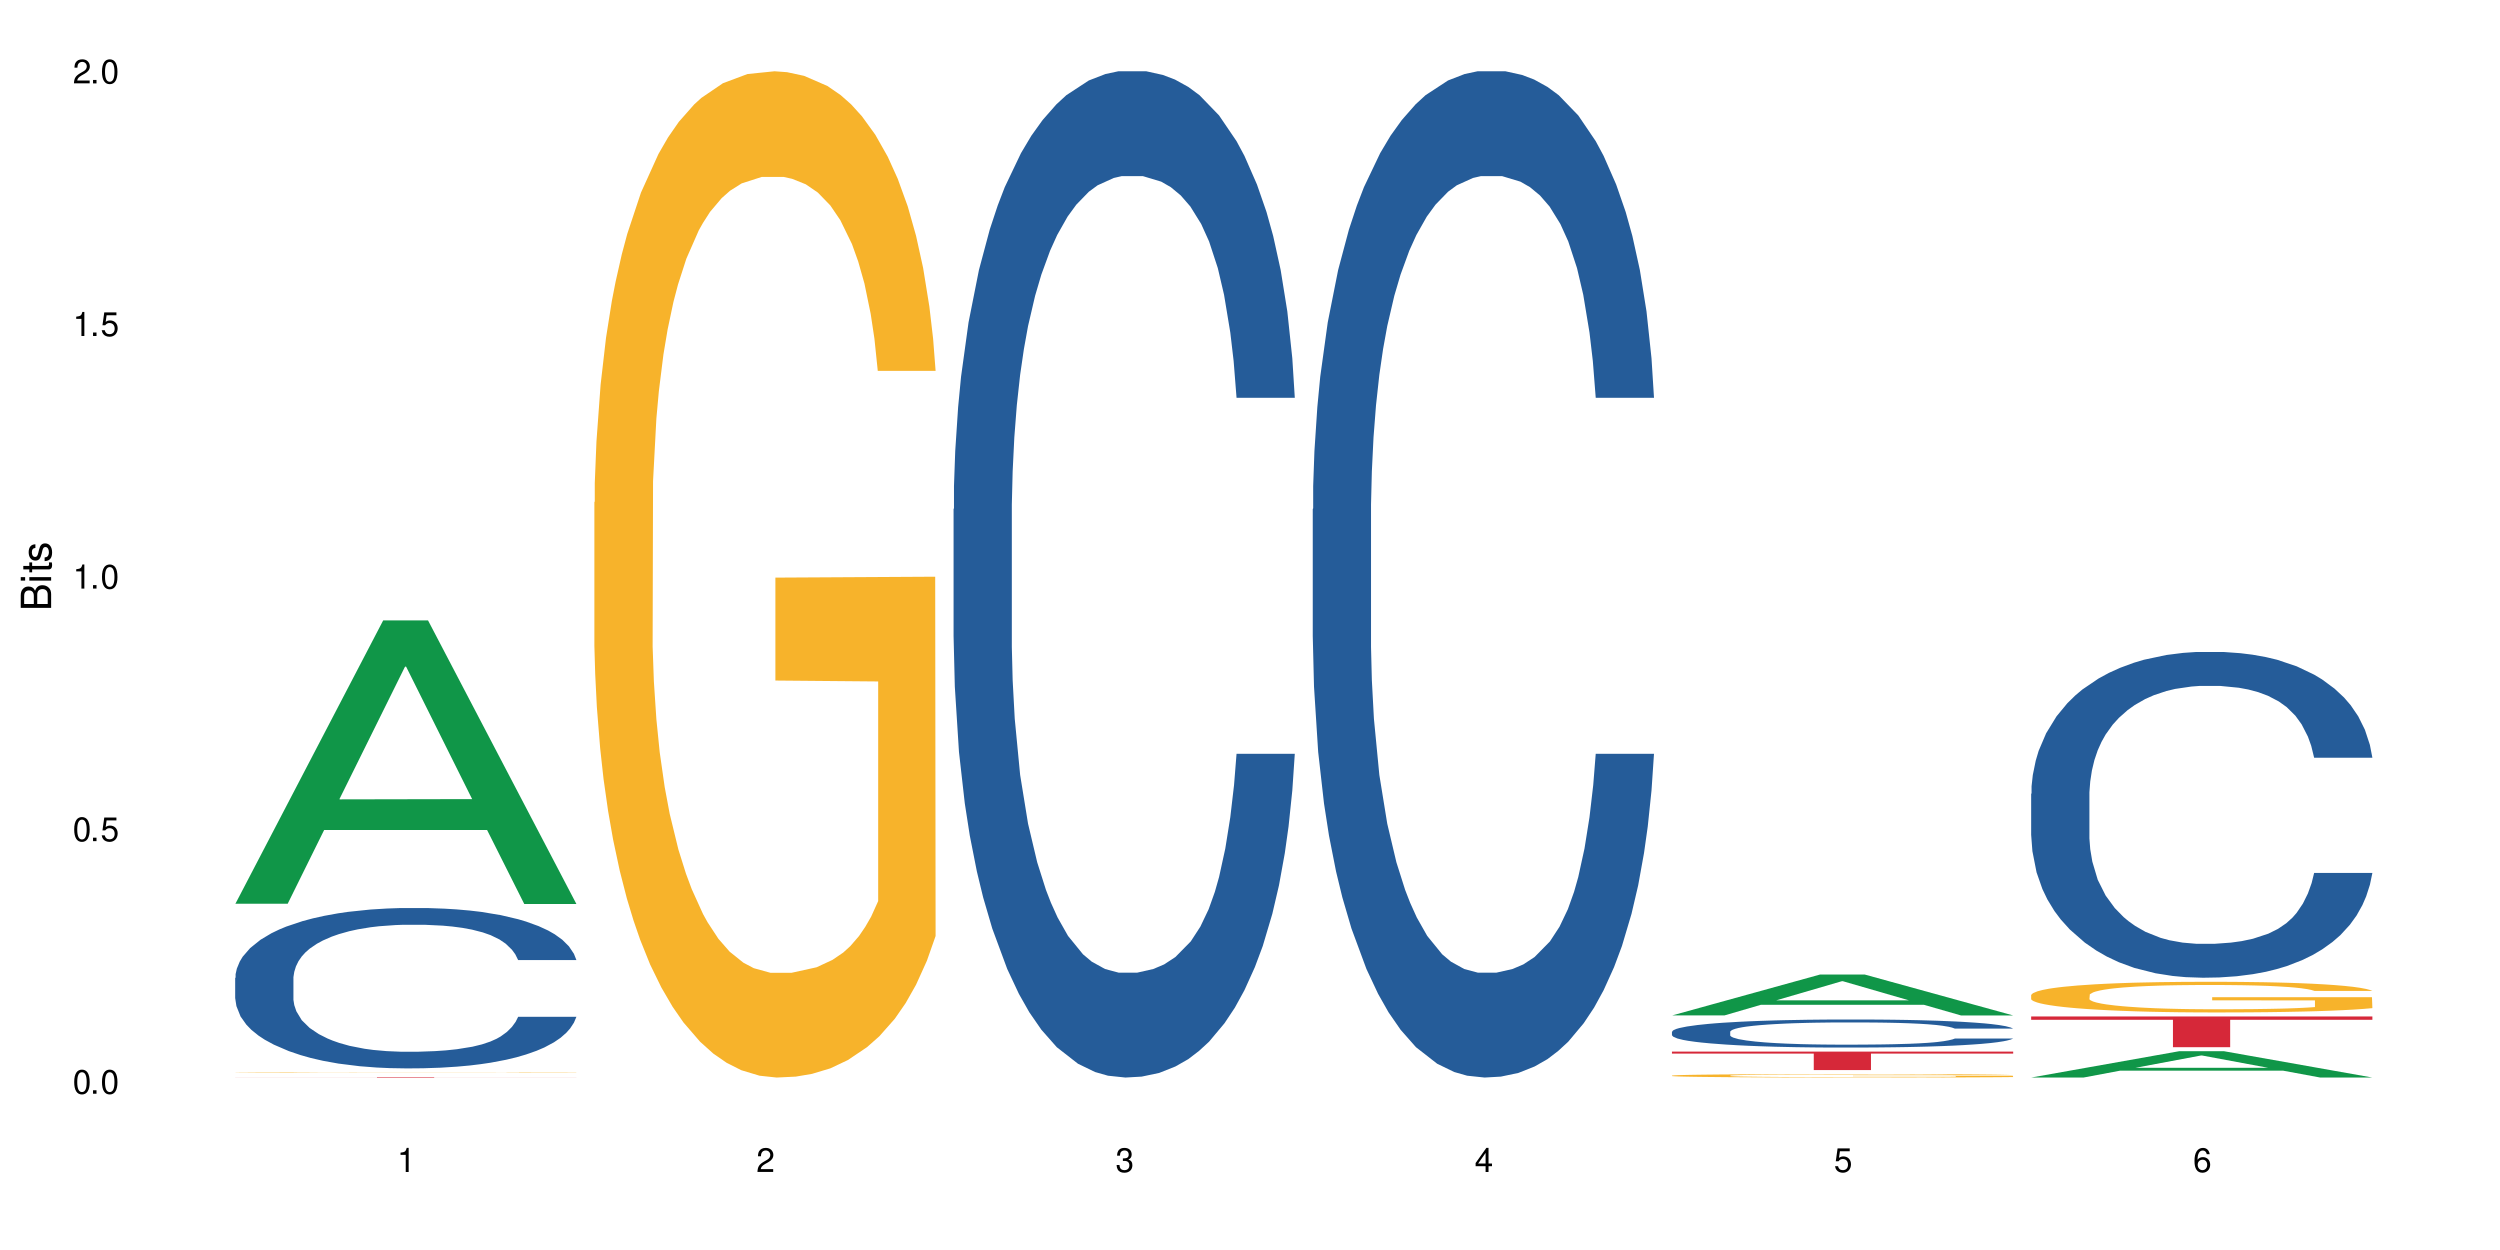 <?xml version="1.0" encoding="UTF-8"?>
<svg xmlns="http://www.w3.org/2000/svg" xmlns:xlink="http://www.w3.org/1999/xlink" width="720" height="360" viewBox="0 0 720 360">
<defs>
<g>
<g id="glyph-0-0">
</g>
<g id="glyph-0-1">
<path d="M 2.641 -6.938 C 2 -6.938 1.422 -6.656 1.078 -6.172 C 0.641 -5.562 0.406 -4.641 0.406 -3.359 C 0.406 -1.016 1.188 0.219 2.641 0.219 C 4.078 0.219 4.859 -1.016 4.859 -3.297 C 4.859 -4.641 4.656 -5.547 4.203 -6.172 C 3.844 -6.656 3.281 -6.938 2.641 -6.938 Z M 2.641 -6.188 C 3.547 -6.188 4 -5.25 4 -3.375 C 4 -1.406 3.562 -0.484 2.625 -0.484 C 1.734 -0.484 1.281 -1.438 1.281 -3.344 C 1.281 -5.25 1.734 -6.188 2.641 -6.188 Z M 2.641 -6.188 "/>
</g>
<g id="glyph-0-2">
<path d="M 1.828 -1 L 0.828 -1 L 0.828 0 L 1.828 0 Z M 1.828 -1 "/>
</g>
<g id="glyph-0-3">
<path d="M 4.562 -6.797 L 1.062 -6.797 L 0.547 -3.094 L 1.328 -3.094 C 1.719 -3.562 2.047 -3.734 2.578 -3.734 C 3.484 -3.734 4.062 -3.109 4.062 -2.094 C 4.062 -1.125 3.484 -0.531 2.578 -0.531 C 1.828 -0.531 1.375 -0.906 1.188 -1.672 L 0.328 -1.672 C 0.453 -1.109 0.547 -0.844 0.75 -0.594 C 1.125 -0.078 1.828 0.219 2.594 0.219 C 3.969 0.219 4.922 -0.781 4.922 -2.219 C 4.922 -3.562 4.031 -4.484 2.719 -4.484 C 2.25 -4.484 1.859 -4.359 1.469 -4.062 L 1.734 -5.969 L 4.562 -5.969 Z M 4.562 -6.797 "/>
</g>
<g id="glyph-0-4">
<path d="M 2.484 -4.938 L 2.484 0 L 3.328 0 L 3.328 -6.938 L 2.766 -6.938 C 2.469 -5.875 2.281 -5.734 0.984 -5.562 L 0.984 -4.938 Z M 2.484 -4.938 "/>
</g>
<g id="glyph-0-5">
<path d="M 4.859 -0.828 L 1.281 -0.828 C 1.359 -1.406 1.672 -1.781 2.5 -2.281 L 3.469 -2.828 C 4.406 -3.344 4.906 -4.062 4.906 -4.906 C 4.906 -5.484 4.672 -6.031 4.266 -6.406 C 3.859 -6.766 3.375 -6.938 2.719 -6.938 C 1.859 -6.938 1.219 -6.625 0.844 -6.031 C 0.609 -5.672 0.5 -5.234 0.484 -4.531 L 1.328 -4.531 C 1.359 -5.016 1.406 -5.281 1.531 -5.516 C 1.75 -5.938 2.188 -6.203 2.703 -6.203 C 3.469 -6.203 4.031 -5.641 4.031 -4.891 C 4.031 -4.344 3.719 -3.859 3.125 -3.516 L 2.234 -3 C 0.812 -2.172 0.406 -1.531 0.328 -0.016 L 4.859 -0.016 Z M 4.859 -0.828 "/>
</g>
<g id="glyph-0-6">
<path d="M 2.125 -3.188 L 2.578 -3.188 C 3.5 -3.188 3.984 -2.766 3.984 -1.922 C 3.984 -1.062 3.469 -0.531 2.594 -0.531 C 1.656 -0.531 1.203 -1 1.156 -2.016 L 0.312 -2.016 C 0.344 -1.453 0.438 -1.094 0.609 -0.781 C 0.953 -0.109 1.625 0.219 2.547 0.219 C 3.953 0.219 4.859 -0.625 4.859 -1.938 C 4.859 -2.828 4.516 -3.297 3.703 -3.594 C 4.344 -3.844 4.656 -4.328 4.656 -5.031 C 4.656 -6.219 3.875 -6.938 2.578 -6.938 C 1.203 -6.938 0.484 -6.172 0.453 -4.703 L 1.297 -4.703 C 1.312 -5.125 1.344 -5.359 1.453 -5.578 C 1.641 -5.969 2.062 -6.203 2.594 -6.203 C 3.344 -6.203 3.797 -5.75 3.797 -5 C 3.797 -4.516 3.609 -4.219 3.25 -4.047 C 3.016 -3.953 2.703 -3.922 2.125 -3.906 Z M 2.125 -3.188 "/>
</g>
<g id="glyph-0-7">
<path d="M 3.141 -1.672 L 3.141 0 L 3.984 0 L 3.984 -1.672 L 4.984 -1.672 L 4.984 -2.438 L 3.984 -2.438 L 3.984 -6.938 L 3.359 -6.938 L 0.266 -2.578 L 0.266 -1.672 Z M 3.141 -2.438 L 1 -2.438 L 3.141 -5.5 Z M 3.141 -2.438 "/>
</g>
<g id="glyph-0-8">
<path d="M 4.781 -5.125 C 4.609 -6.266 3.891 -6.938 2.844 -6.938 C 2.094 -6.938 1.422 -6.578 1.031 -5.953 C 0.594 -5.266 0.406 -4.422 0.406 -3.172 C 0.406 -2 0.578 -1.25 0.984 -0.641 C 1.359 -0.078 1.953 0.219 2.703 0.219 C 3.984 0.219 4.922 -0.75 4.922 -2.094 C 4.922 -3.375 4.062 -4.281 2.844 -4.281 C 2.172 -4.281 1.641 -4.031 1.281 -3.516 C 1.281 -5.234 1.828 -6.188 2.797 -6.188 C 3.391 -6.188 3.797 -5.797 3.938 -5.125 Z M 2.734 -3.531 C 3.547 -3.531 4.062 -2.953 4.062 -2.031 C 4.062 -1.156 3.484 -0.531 2.703 -0.531 C 1.922 -0.531 1.328 -1.188 1.328 -2.078 C 1.328 -2.938 1.906 -3.531 2.734 -3.531 Z M 2.734 -3.531 "/>
</g>
<g id="glyph-1-0">
</g>
<g id="glyph-1-1">
<path d="M 0 -0.953 L 0 -4.891 C 0 -5.719 -0.234 -6.344 -0.734 -6.797 C -1.188 -7.234 -1.812 -7.469 -2.5 -7.469 C -3.547 -7.469 -4.188 -7 -4.625 -5.875 C -4.984 -6.688 -5.625 -7.094 -6.531 -7.094 C -7.172 -7.094 -7.734 -6.859 -8.141 -6.391 C -8.562 -5.922 -8.75 -5.344 -8.75 -4.5 L -8.75 -0.953 Z M -4.984 -2.062 L -7.766 -2.062 L -7.766 -4.219 C -7.766 -4.844 -7.688 -5.203 -7.453 -5.5 C -7.219 -5.812 -6.859 -5.969 -6.375 -5.969 C -5.891 -5.969 -5.531 -5.812 -5.297 -5.5 C -5.062 -5.203 -4.984 -4.844 -4.984 -4.219 Z M -0.984 -2.062 L -4 -2.062 L -4 -4.781 C -4 -5.766 -3.438 -6.359 -2.484 -6.359 C -1.547 -6.359 -0.984 -5.766 -0.984 -4.781 Z M -0.984 -2.062 "/>
</g>
<g id="glyph-1-2">
<path d="M -6.281 -1.797 L -6.281 -0.797 L 0 -0.797 L 0 -1.797 Z M -8.75 -1.797 L -8.75 -0.797 L -7.484 -0.797 L -7.484 -1.797 Z M -8.75 -1.797 "/>
</g>
<g id="glyph-1-3">
<path d="M -6.281 -3.047 L -6.281 -2.016 L -8.016 -2.016 L -8.016 -1.016 L -6.281 -1.016 L -6.281 -0.172 L -5.469 -0.172 L -5.469 -1.016 L -0.719 -1.016 C -0.078 -1.016 0.281 -1.453 0.281 -2.234 C 0.281 -2.5 0.25 -2.719 0.188 -3.047 L -0.641 -3.047 C -0.609 -2.906 -0.594 -2.766 -0.594 -2.562 C -0.594 -2.141 -0.719 -2.016 -1.156 -2.016 L -5.469 -2.016 L -5.469 -3.047 Z M -6.281 -3.047 "/>
</g>
<g id="glyph-1-4">
<path d="M -4.531 -5.25 C -5.766 -5.25 -6.469 -4.422 -6.469 -2.969 C -6.469 -1.516 -5.719 -0.562 -4.547 -0.562 C -3.562 -0.562 -3.094 -1.062 -2.734 -2.562 L -2.516 -3.484 C -2.344 -4.188 -2.094 -4.469 -1.641 -4.469 C -1.047 -4.469 -0.641 -3.875 -0.641 -3 C -0.641 -2.453 -0.797 -2 -1.062 -1.75 C -1.25 -1.594 -1.422 -1.531 -1.875 -1.469 L -1.875 -0.406 C -0.422 -0.453 0.281 -1.266 0.281 -2.922 C 0.281 -4.5 -0.5 -5.516 -1.719 -5.516 C -2.656 -5.516 -3.172 -4.984 -3.469 -3.734 L -3.703 -2.766 C -3.891 -1.953 -4.156 -1.609 -4.594 -1.609 C -5.188 -1.609 -5.547 -2.125 -5.547 -2.938 C -5.547 -3.75 -5.203 -4.172 -4.531 -4.203 Z M -4.531 -5.25 "/>
</g>
</g>
</defs>
<rect x="-72" y="-36" width="864" height="432" fill="rgb(100%, 100%, 100%)" fill-opacity="1"/>
<path fill-rule="nonzero" fill="rgb(6.275%, 58.824%, 28.235%)" fill-opacity="1" d="M 67.73 260.285 L 67.836 260.207 L 110.359 178.676 L 123.273 178.676 L 166.008 260.359 L 150.992 260.359 L 140.281 239.039 L 93.352 239.039 L 82.852 260.285 L 67.73 260.285 L 97.863 230.219 L 135.977 230.141 L 116.973 192.023 L 116.766 191.945 L 116.555 192.176 L 97.758 230.141 L 97.863 230.219 Z M 67.73 260.285 "/>
<path fill-rule="nonzero" fill="rgb(14.51%, 36.078%, 60%)" fill-opacity="1" d="M 67.73 281.617 L 67.852 281.574 L 67.852 280.562 L 68.211 278.957 L 69.051 276.93 L 69.887 275.539 L 72.047 273.047 L 75.043 270.641 L 78.156 268.785 L 80.434 267.688 L 82.473 266.844 L 87.145 265.281 L 90.145 264.48 L 93.379 263.762 L 97.332 263.043 L 100.211 262.621 L 106.684 261.945 L 111.477 261.652 L 115.191 261.523 L 123.223 261.523 L 128.016 261.695 L 131.492 261.906 L 135.324 262.242 L 138.562 262.621 L 144.195 263.551 L 149.227 264.734 L 151.504 265.41 L 155.102 266.715 L 157.855 267.984 L 159.773 269.082 L 161.934 270.641 L 163.848 272.543 L 165.289 274.695 L 166.008 276.508 L 149.227 276.508 L 148.391 274.82 L 147.43 273.512 L 145.633 271.781 L 143.836 270.559 L 141.316 269.332 L 139.039 268.531 L 135.926 267.73 L 133.168 267.223 L 130.293 266.844 L 127.535 266.59 L 122.262 266.336 L 116.148 266.336 L 113.871 266.422 L 109.199 266.758 L 106.684 267.055 L 103.086 267.645 L 100.57 268.195 L 97.574 269.039 L 95.535 269.754 L 93.02 270.852 L 91.223 271.824 L 89.184 273.219 L 87.984 274.273 L 86.906 275.453 L 85.949 276.848 L 85.23 278.324 L 84.75 279.887 L 84.508 281.406 L 84.508 287.949 L 84.75 289.469 L 85.348 291.242 L 86.906 293.816 L 89.184 296.051 L 91.82 297.824 L 94.336 299.09 L 95.777 299.684 L 97.691 300.359 L 100.688 301.203 L 105.004 302.047 L 107.52 302.383 L 111.355 302.723 L 115.312 302.891 L 120.586 302.891 L 125.258 302.723 L 128.375 302.512 L 131.609 302.172 L 136.043 301.457 L 138.801 300.781 L 141.199 299.977 L 142.996 299.176 L 144.195 298.5 L 145.992 297.191 L 147.43 295.758 L 148.508 294.281 L 149.227 292.844 L 166.008 292.844 L 165.289 294.531 L 164.207 296.18 L 163.129 297.402 L 161.453 298.879 L 159.535 300.188 L 156.777 301.668 L 154.5 302.637 L 151.504 303.691 L 148.75 304.496 L 145.754 305.211 L 141.316 306.055 L 138.441 306.477 L 135.324 306.859 L 131.609 307.195 L 126.938 307.492 L 121.902 307.66 L 117.227 307.703 L 112.195 307.617 L 108.48 307.449 L 103.566 307.07 L 97.453 306.309 L 93.02 305.508 L 89.543 304.707 L 86.547 303.859 L 83.191 302.723 L 78.875 300.863 L 76.238 299.43 L 74.441 298.246 L 72.406 296.602 L 70.969 295.125 L 69.289 292.762 L 68.09 289.762 L 67.73 287.441 Z M 67.73 281.617 "/>
<path fill-rule="nonzero" fill="rgb(96.863%, 70.196%, 16.863%)" fill-opacity="1" d="M 67.73 308.93 L 67.852 308.93 L 68.332 308.922 L 69.527 308.914 L 71.086 308.906 L 72.766 308.902 L 73.844 308.898 L 75.641 308.895 L 77.199 308.891 L 81.152 308.883 L 86.188 308.879 L 88.945 308.875 L 92.059 308.875 L 96.496 308.871 L 98.531 308.871 L 104.766 308.867 L 134.848 308.867 L 138.68 308.871 L 144.793 308.871 L 148.629 308.875 L 152.223 308.879 L 155.102 308.883 L 157.977 308.887 L 160.375 308.891 L 162.41 308.895 L 164.207 308.902 L 165.289 308.906 L 166.008 308.91 L 149.348 308.91 L 148.391 308.906 L 147.309 308.902 L 141.918 308.891 L 138.562 308.887 L 135.684 308.887 L 132.09 308.883 L 106.801 308.883 L 104.406 308.887 L 101.047 308.887 L 99.012 308.891 L 97.812 308.891 L 94.219 308.895 L 91.82 308.898 L 90.504 308.902 L 88.824 308.906 L 87.625 308.91 L 86.309 308.914 L 85.59 308.918 L 84.629 308.93 L 84.508 308.953 L 84.871 308.957 L 85.59 308.965 L 86.547 308.969 L 89.422 308.977 L 91.941 308.984 L 94.098 308.988 L 95.777 308.988 L 99.012 308.992 L 100.328 308.992 L 103.445 308.996 L 106.684 309 L 139.398 309 L 141.438 308.996 L 145.754 308.996 L 147.43 308.992 L 149.469 308.992 L 149.469 308.957 L 119.863 308.957 L 119.863 308.941 L 165.887 308.941 L 166.008 308.996 L 163.488 309 L 160.375 309.004 L 157.379 309.008 L 154.262 309.008 L 149.828 309.012 L 146.23 309.012 L 140.719 309.016 L 102.008 309.016 L 98.172 309.012 L 93.379 309.008 L 90.262 309.008 L 87.027 309.004 L 83.789 309 L 80.914 308.996 L 78.996 308.992 L 77.078 308.992 L 75.043 308.988 L 73.125 308.98 L 71.688 308.977 L 70.367 308.973 L 69.41 308.969 L 67.969 308.957 L 67.73 308.953 Z M 67.73 308.93 "/>
<path fill-rule="nonzero" fill="rgb(83.922%, 15.686%, 22.353%)" fill-opacity="1" d="M 67.73 310.18 L 166.008 310.18 L 166.008 310.199 L 125.047 310.199 L 125.047 310.332 L 108.57 310.332 L 108.57 310.199 L 67.73 310.199 Z M 67.73 310.18 "/>
<path fill-rule="nonzero" fill="rgb(96.863%, 70.196%, 16.863%)" fill-opacity="1" d="M 171.18 144.652 L 171.297 144.387 L 171.297 139.094 L 171.777 127.184 L 172.977 110.777 L 174.535 97.277 L 176.211 86.691 L 177.293 81.133 L 179.09 73.195 L 180.648 67.371 L 184.602 55.461 L 189.637 44.348 L 192.391 39.582 L 195.508 35.082 L 199.941 30.055 L 201.98 28.203 L 208.211 23.965 L 215.281 21.32 L 223.074 20.527 L 226.668 20.789 L 231.582 21.848 L 238.293 24.762 L 242.129 27.406 L 245.125 30.055 L 248.242 33.496 L 252.078 38.789 L 255.672 45.141 L 258.547 51.492 L 261.426 59.43 L 263.82 67.902 L 265.859 77.164 L 267.656 88.281 L 268.734 97.543 L 269.453 106.805 L 252.797 106.805 L 251.836 97.543 L 250.758 90.398 L 248.961 81.664 L 247.164 75.312 L 245.363 70.281 L 242.008 63.402 L 239.133 59.168 L 235.539 55.461 L 232.062 53.078 L 228.105 51.492 L 225.711 50.961 L 219.359 50.961 L 213.605 52.816 L 210.25 54.934 L 207.852 57.051 L 204.496 61.02 L 202.461 64.195 L 201.262 66.312 L 197.664 74.516 L 195.27 81.93 L 193.949 86.957 L 192.273 94.898 L 191.074 102.043 L 189.754 112.629 L 189.035 120.57 L 188.078 138.566 L 187.957 186.207 L 188.316 196.262 L 189.035 207.113 L 189.996 216.641 L 191.434 226.699 L 192.871 234.375 L 195.387 244.695 L 197.547 251.578 L 199.223 256.078 L 202.461 263.223 L 203.777 265.605 L 206.895 270.367 L 210.129 274.074 L 214.086 277.25 L 217.082 278.836 L 221.875 280.16 L 227.988 280.16 L 235.18 278.574 L 239.73 276.457 L 242.848 274.34 L 244.887 272.484 L 247.402 269.574 L 249.199 266.926 L 250.879 264.016 L 252.914 259.516 L 252.914 196.262 L 223.312 195.996 L 223.312 166.355 L 269.336 166.09 L 269.453 269.574 L 266.938 276.719 L 263.82 283.602 L 260.824 288.895 L 257.711 293.395 L 253.273 298.422 L 249.68 301.598 L 244.168 305.305 L 239.133 307.688 L 233.859 309.273 L 229.184 310.066 L 223.672 310.332 L 218.758 309.805 L 213.484 308.215 L 209.289 306.098 L 205.457 303.453 L 201.621 300.012 L 196.828 294.453 L 193.711 289.953 L 190.473 284.395 L 187.238 277.777 L 184.363 270.633 L 182.445 265.074 L 180.527 258.723 L 178.488 250.781 L 176.57 241.785 L 175.133 233.578 L 173.816 224.316 L 172.855 215.582 L 171.898 203.672 L 171.418 194.145 L 171.18 185.941 Z M 171.18 144.652 "/>
<path fill-rule="nonzero" fill="rgb(14.51%, 36.078%, 60%)" fill-opacity="1" d="M 274.629 146.621 L 274.746 146.355 L 274.746 140 L 275.105 129.934 L 275.945 117.215 L 276.785 108.477 L 278.941 92.844 L 281.938 77.746 L 285.055 66.09 L 287.332 59.203 L 289.367 53.902 L 294.043 44.102 L 297.039 39.07 L 300.273 34.566 L 304.23 30.062 L 307.105 27.414 L 313.578 23.176 L 318.371 21.32 L 322.086 20.527 L 330.117 20.527 L 334.91 21.586 L 338.387 22.91 L 342.223 25.031 L 345.457 27.414 L 351.09 33.242 L 356.125 40.66 L 358.402 44.898 L 361.996 53.109 L 364.754 61.055 L 366.672 67.945 L 368.828 77.746 L 370.746 89.668 L 372.184 103.176 L 372.902 114.566 L 356.125 114.566 L 355.285 103.973 L 354.324 95.758 L 352.527 84.898 L 350.73 77.215 L 348.215 69.535 L 345.938 64.5 L 342.82 59.469 L 340.062 56.289 L 337.188 53.902 L 334.43 52.316 L 329.156 50.727 L 323.047 50.727 L 320.77 51.254 L 316.094 53.375 L 313.578 55.23 L 309.98 58.938 L 307.465 62.383 L 304.469 67.68 L 302.434 72.184 L 299.914 79.07 L 298.117 85.164 L 296.078 93.906 L 294.883 100.527 L 293.801 107.945 L 292.844 116.688 L 292.125 125.957 L 291.645 135.762 L 291.406 145.297 L 291.406 186.355 L 291.645 195.895 L 292.246 207.02 L 293.801 223.18 L 296.078 237.219 L 298.715 248.344 L 301.234 256.293 L 302.672 260 L 304.59 264.238 L 307.586 269.535 L 311.898 274.836 L 314.418 276.953 L 318.25 279.074 L 322.207 280.133 L 327.48 280.133 L 332.152 279.074 L 335.27 277.75 L 338.508 275.629 L 342.941 271.125 L 345.695 266.887 L 348.094 261.855 L 349.891 256.82 L 351.09 252.582 L 352.887 244.371 L 354.324 235.363 L 355.406 226.094 L 356.125 217.086 L 372.902 217.086 L 372.184 227.684 L 371.105 238.012 L 370.027 245.695 L 368.348 254.969 L 366.43 263.18 L 363.676 272.449 L 361.398 278.543 L 358.402 285.168 L 355.645 290.199 L 352.648 294.703 L 348.215 300 L 345.336 302.648 L 342.223 305.035 L 338.508 307.152 L 333.832 309.008 L 328.797 310.066 L 324.125 310.332 L 319.09 309.801 L 315.375 308.742 L 310.461 306.359 L 304.348 301.59 L 299.914 296.559 L 296.438 291.523 L 293.441 286.227 L 290.086 279.074 L 285.773 267.418 L 283.137 258.41 L 281.34 250.992 L 279.301 240.664 L 277.863 231.391 L 276.184 216.555 L 274.988 197.746 L 274.629 183.18 Z M 274.629 146.621 "/>
<path fill-rule="nonzero" fill="rgb(14.51%, 36.078%, 60%)" fill-opacity="1" d="M 378.074 146.621 L 378.195 146.355 L 378.195 140 L 378.555 129.934 L 379.395 117.215 L 380.23 108.477 L 382.391 92.844 L 385.387 77.746 L 388.5 66.09 L 390.777 59.203 L 392.816 53.902 L 397.492 44.102 L 400.488 39.07 L 403.723 34.566 L 407.676 30.062 L 410.555 27.414 L 417.027 23.176 L 421.82 21.32 L 425.535 20.527 L 433.566 20.527 L 438.359 21.586 L 441.836 22.91 L 445.668 25.031 L 448.906 27.414 L 454.539 33.242 L 459.57 40.66 L 461.848 44.898 L 465.445 53.109 L 468.199 61.055 L 470.117 67.945 L 472.277 77.746 L 474.191 89.668 L 475.633 103.176 L 476.352 114.566 L 459.57 114.566 L 458.734 103.973 L 457.773 95.758 L 455.977 84.898 L 454.18 77.215 L 451.66 69.535 L 449.383 64.5 L 446.27 59.469 L 443.512 56.289 L 440.637 53.902 L 437.879 52.316 L 432.605 50.727 L 426.492 50.727 L 424.215 51.254 L 419.543 53.375 L 417.027 55.23 L 413.43 58.938 L 410.914 62.383 L 407.918 67.68 L 405.879 72.184 L 403.363 79.07 L 401.566 85.164 L 399.527 93.906 L 398.328 100.527 L 397.25 107.945 L 396.293 116.688 L 395.574 125.957 L 395.094 135.762 L 394.855 145.297 L 394.855 186.355 L 395.094 195.895 L 395.691 207.02 L 397.25 223.18 L 399.527 237.219 L 402.164 248.344 L 404.68 256.293 L 406.121 260 L 408.035 264.238 L 411.035 269.535 L 415.348 274.836 L 417.863 276.953 L 421.699 279.074 L 425.656 280.133 L 430.93 280.133 L 435.602 279.074 L 438.719 277.75 L 441.953 275.629 L 446.387 271.125 L 449.145 266.887 L 451.543 261.855 L 453.34 256.82 L 454.539 252.582 L 456.336 244.371 L 457.773 235.363 L 458.852 226.094 L 459.57 217.086 L 476.352 217.086 L 475.633 227.684 L 474.555 238.012 L 473.473 245.695 L 471.797 254.969 L 469.879 263.18 L 467.121 272.449 L 464.844 278.543 L 461.848 285.168 L 459.094 290.199 L 456.098 294.703 L 451.66 300 L 448.785 302.648 L 445.668 305.035 L 441.953 307.152 L 437.281 309.008 L 432.246 310.066 L 427.574 310.332 L 422.539 309.801 L 418.824 308.742 L 413.91 306.359 L 407.797 301.59 L 403.363 296.559 L 399.887 291.523 L 396.891 286.227 L 393.535 279.074 L 389.223 267.418 L 386.586 258.41 L 384.785 250.992 L 382.75 240.664 L 381.312 231.391 L 379.633 216.555 L 378.434 197.746 L 378.074 183.18 Z M 378.074 146.621 "/>
<path fill-rule="nonzero" fill="rgb(6.275%, 58.824%, 28.235%)" fill-opacity="1" d="M 481.523 292.441 L 481.629 292.43 L 524.152 280.672 L 537.066 280.672 L 579.797 292.453 L 564.785 292.453 L 554.074 289.379 L 507.141 289.379 L 496.641 292.441 L 481.523 292.441 L 511.656 288.105 L 549.77 288.094 L 530.766 282.594 L 530.555 282.586 L 530.348 282.617 L 511.551 288.094 L 511.656 288.105 Z M 481.523 292.441 "/>
<path fill-rule="nonzero" fill="rgb(14.51%, 36.078%, 60%)" fill-opacity="1" d="M 481.523 297.133 L 481.645 297.129 L 481.645 296.949 L 482.004 296.668 L 482.84 296.312 L 483.68 296.07 L 485.836 295.633 L 488.832 295.215 L 491.949 294.887 L 494.227 294.695 L 496.266 294.547 L 500.938 294.273 L 503.934 294.133 L 507.172 294.008 L 511.125 293.883 L 514 293.809 L 520.473 293.691 L 525.27 293.641 L 528.984 293.617 L 537.012 293.617 L 541.809 293.648 L 545.281 293.684 L 549.117 293.742 L 552.352 293.809 L 557.984 293.973 L 563.02 294.18 L 565.297 294.297 L 568.891 294.527 L 571.648 294.746 L 573.566 294.941 L 575.723 295.215 L 577.641 295.547 L 579.078 295.922 L 579.797 296.242 L 563.02 296.242 L 562.18 295.945 L 561.223 295.715 L 559.426 295.414 L 557.625 295.199 L 555.109 294.984 L 552.832 294.844 L 549.715 294.703 L 546.961 294.613 L 544.082 294.547 L 541.328 294.504 L 536.055 294.461 L 529.941 294.461 L 527.664 294.473 L 522.992 294.535 L 520.473 294.586 L 516.879 294.688 L 514.363 294.785 L 511.367 294.934 L 509.328 295.059 L 506.812 295.25 L 505.012 295.422 L 502.977 295.664 L 501.777 295.848 L 500.699 296.055 L 499.738 296.301 L 499.02 296.559 L 498.543 296.832 L 498.301 297.098 L 498.301 298.242 L 498.543 298.508 L 499.141 298.82 L 500.699 299.27 L 502.977 299.66 L 505.613 299.973 L 508.129 300.195 L 509.566 300.297 L 511.484 300.414 L 514.48 300.562 L 518.797 300.711 L 521.312 300.77 L 525.148 300.828 L 529.102 300.859 L 534.375 300.859 L 539.051 300.828 L 542.168 300.793 L 545.402 300.734 L 549.836 300.609 L 552.594 300.488 L 554.988 300.348 L 556.789 300.207 L 557.984 300.09 L 559.785 299.859 L 561.223 299.609 L 562.301 299.352 L 563.02 299.102 L 579.797 299.102 L 579.078 299.395 L 578 299.684 L 576.922 299.898 L 575.246 300.156 L 573.328 300.387 L 570.57 300.645 L 568.293 300.812 L 565.297 301 L 562.539 301.141 L 559.543 301.266 L 555.109 301.414 L 552.234 301.488 L 549.117 301.555 L 545.402 301.613 L 540.727 301.664 L 535.695 301.695 L 531.02 301.699 L 525.988 301.688 L 522.27 301.656 L 517.359 301.59 L 511.246 301.457 L 506.812 301.316 L 503.336 301.176 L 500.34 301.027 L 496.984 300.828 L 492.668 300.504 L 490.031 300.254 L 488.234 300.047 L 486.195 299.758 L 484.758 299.5 L 483.082 299.086 L 481.883 298.562 L 481.523 298.152 Z M 481.523 297.133 "/>
<path fill-rule="nonzero" fill="rgb(96.863%, 70.196%, 16.863%)" fill-opacity="1" d="M 481.523 309.766 L 481.645 309.762 L 481.645 309.746 L 482.121 309.703 L 483.32 309.648 L 484.879 309.602 L 486.555 309.566 L 487.637 309.547 L 489.434 309.52 L 490.992 309.5 L 494.945 309.457 L 499.98 309.422 L 502.734 309.402 L 505.852 309.387 L 510.285 309.371 L 512.324 309.363 L 518.555 309.352 L 525.629 309.34 L 537.012 309.34 L 541.926 309.344 L 548.637 309.352 L 552.473 309.363 L 555.469 309.371 L 558.586 309.383 L 562.422 309.402 L 566.016 309.422 L 568.891 309.445 L 571.77 309.473 L 574.164 309.5 L 576.203 309.531 L 578 309.57 L 579.078 309.602 L 579.797 309.633 L 563.141 309.633 L 562.18 309.602 L 561.102 309.578 L 559.305 309.547 L 555.711 309.508 L 552.352 309.484 L 549.477 309.473 L 545.883 309.457 L 542.406 309.449 L 538.449 309.445 L 536.055 309.441 L 529.703 309.441 L 523.949 309.449 L 520.594 309.457 L 518.195 309.465 L 514.84 309.477 L 512.805 309.488 L 511.605 309.496 L 508.008 309.523 L 505.613 309.551 L 504.293 309.566 L 502.617 309.594 L 501.418 309.617 L 500.098 309.656 L 499.379 309.68 L 498.422 309.742 L 498.301 309.906 L 498.66 309.941 L 499.379 309.977 L 500.34 310.012 L 501.777 310.047 L 503.215 310.07 L 505.73 310.105 L 507.891 310.133 L 509.566 310.145 L 512.805 310.172 L 514.121 310.18 L 517.238 310.195 L 520.473 310.207 L 524.43 310.219 L 527.426 310.223 L 532.219 310.23 L 538.332 310.23 L 545.523 310.223 L 550.078 310.215 L 553.191 310.211 L 555.23 310.203 L 557.746 310.191 L 559.543 310.184 L 561.223 310.172 L 563.258 310.156 L 563.258 309.941 L 533.656 309.941 L 533.656 309.84 L 579.68 309.836 L 579.797 310.191 L 577.281 310.219 L 574.164 310.242 L 571.168 310.258 L 568.055 310.273 L 563.617 310.293 L 560.023 310.301 L 554.512 310.316 L 549.477 310.324 L 544.203 310.328 L 539.531 310.332 L 529.102 310.332 L 523.828 310.324 L 519.637 310.316 L 515.801 310.309 L 511.965 310.297 L 507.172 310.277 L 504.055 310.262 L 500.82 310.242 L 497.582 310.223 L 494.707 310.195 L 490.871 310.156 L 488.832 310.129 L 486.918 310.098 L 485.477 310.07 L 484.16 310.039 L 483.199 310.008 L 482.242 309.965 L 481.762 309.934 L 481.523 309.906 Z M 481.523 309.766 "/>
<path fill-rule="nonzero" fill="rgb(83.922%, 15.686%, 22.353%)" fill-opacity="1" d="M 481.523 302.863 L 579.797 302.863 L 579.797 303.434 L 538.84 303.438 L 538.84 308.176 L 522.363 308.176 L 522.363 303.441 L 522.121 303.434 L 481.523 303.434 Z M 481.523 302.863 "/>
<path fill-rule="nonzero" fill="rgb(6.275%, 58.824%, 28.235%)" fill-opacity="1" d="M 584.973 310.324 L 585.074 310.316 L 627.598 302.75 L 640.512 302.75 L 683.246 310.332 L 668.23 310.332 L 657.523 308.352 L 610.59 308.352 L 600.09 310.324 L 584.973 310.324 L 615.105 307.535 L 653.219 307.527 L 634.215 303.988 L 634.004 303.98 L 633.793 304 L 615 307.527 L 615.105 307.535 Z M 584.973 310.324 "/>
<path fill-rule="nonzero" fill="rgb(14.51%, 36.078%, 60%)" fill-opacity="1" d="M 584.973 228.598 L 585.09 228.512 L 585.09 226.453 L 585.449 223.195 L 586.289 219.078 L 587.129 216.246 L 589.285 211.188 L 592.281 206.301 L 595.398 202.527 L 597.676 200.297 L 599.711 198.582 L 604.387 195.41 L 607.383 193.781 L 610.617 192.324 L 614.574 190.867 L 617.449 190.008 L 623.922 188.637 L 628.715 188.035 L 632.43 187.777 L 640.461 187.777 L 645.254 188.121 L 648.73 188.551 L 652.566 189.238 L 655.801 190.008 L 661.434 191.895 L 666.469 194.297 L 668.746 195.668 L 672.34 198.324 L 675.098 200.898 L 677.016 203.129 L 679.172 206.301 L 681.09 210.16 L 682.527 214.531 L 683.246 218.219 L 666.469 218.219 L 665.629 214.789 L 664.672 212.133 L 662.871 208.617 L 661.074 206.129 L 658.559 203.641 L 656.281 202.012 L 653.164 200.383 L 650.406 199.355 L 647.531 198.582 L 644.773 198.07 L 639.504 197.555 L 633.391 197.555 L 631.113 197.727 L 626.438 198.41 L 623.922 199.012 L 620.328 200.211 L 617.809 201.328 L 614.812 203.043 L 612.777 204.5 L 610.258 206.73 L 608.461 208.703 L 606.426 211.531 L 605.227 213.676 L 604.148 216.078 L 603.188 218.906 L 602.469 221.906 L 601.988 225.082 L 601.75 228.168 L 601.75 241.457 L 601.988 244.547 L 602.59 248.148 L 604.148 253.379 L 606.426 257.922 L 609.059 261.523 L 611.578 264.098 L 613.016 265.297 L 614.934 266.668 L 617.93 268.383 L 622.242 270.098 L 624.762 270.785 L 628.598 271.473 L 632.551 271.812 L 637.824 271.812 L 642.5 271.473 L 645.613 271.043 L 648.852 270.355 L 653.285 268.898 L 656.043 267.527 L 658.438 265.898 L 660.234 264.27 L 661.434 262.895 L 663.23 260.238 L 664.672 257.324 L 665.75 254.32 L 666.469 251.406 L 683.246 251.406 L 682.527 254.836 L 681.449 258.18 L 680.371 260.668 L 678.691 263.668 L 676.773 266.328 L 674.02 269.328 L 671.742 271.301 L 668.746 273.445 L 665.988 275.074 L 662.992 276.531 L 658.559 278.246 L 655.68 279.102 L 652.566 279.875 L 648.852 280.562 L 644.176 281.16 L 639.141 281.504 L 634.469 281.59 L 629.434 281.418 L 625.719 281.074 L 620.805 280.305 L 614.695 278.762 L 610.258 277.133 L 606.785 275.5 L 603.789 273.785 L 600.43 271.473 L 596.117 267.699 L 593.48 264.781 L 591.684 262.383 L 589.645 259.039 L 588.207 256.035 L 586.527 251.234 L 585.332 245.145 L 584.973 240.43 Z M 584.973 228.598 "/>
<path fill-rule="nonzero" fill="rgb(96.863%, 70.196%, 16.863%)" fill-opacity="1" d="M 584.973 286.539 L 585.09 286.527 L 585.09 286.367 L 585.57 286.004 L 586.77 285.504 L 588.328 285.094 L 590.004 284.77 L 591.082 284.602 L 592.883 284.359 L 594.438 284.184 L 598.395 283.82 L 603.426 283.48 L 606.184 283.336 L 609.301 283.199 L 613.734 283.043 L 615.773 282.988 L 622.004 282.859 L 629.074 282.777 L 636.867 282.754 L 640.461 282.762 L 645.375 282.793 L 652.086 282.883 L 655.922 282.965 L 658.918 283.043 L 662.035 283.148 L 665.867 283.309 L 669.465 283.504 L 672.34 283.699 L 675.215 283.941 L 677.613 284.199 L 679.652 284.48 L 681.449 284.82 L 682.527 285.102 L 683.246 285.383 L 666.586 285.383 L 665.629 285.102 L 664.551 284.883 L 662.754 284.617 L 660.953 284.422 L 659.156 284.27 L 655.801 284.062 L 652.926 283.93 L 649.328 283.82 L 645.855 283.746 L 641.898 283.699 L 639.504 283.68 L 633.148 283.68 L 627.398 283.738 L 624.043 283.801 L 621.645 283.867 L 618.289 283.988 L 616.25 284.086 L 615.055 284.148 L 611.457 284.398 L 609.059 284.625 L 607.742 284.777 L 606.062 285.02 L 604.867 285.238 L 603.547 285.562 L 602.828 285.805 L 601.871 286.352 L 601.75 287.805 L 602.109 288.109 L 602.828 288.441 L 603.789 288.73 L 605.227 289.039 L 606.664 289.273 L 609.18 289.586 L 611.336 289.797 L 613.016 289.934 L 616.25 290.152 L 617.57 290.223 L 620.688 290.371 L 623.922 290.48 L 627.875 290.578 L 630.871 290.629 L 635.668 290.668 L 641.777 290.668 L 648.969 290.621 L 653.523 290.555 L 656.641 290.488 L 658.676 290.434 L 661.195 290.344 L 662.992 290.266 L 664.672 290.176 L 666.707 290.039 L 666.707 288.109 L 637.105 288.102 L 637.105 287.199 L 683.125 287.191 L 683.246 290.344 L 680.73 290.562 L 677.613 290.773 L 674.617 290.934 L 671.5 291.07 L 667.066 291.223 L 663.473 291.32 L 657.957 291.434 L 652.926 291.508 L 647.652 291.555 L 642.977 291.578 L 637.465 291.586 L 632.551 291.57 L 627.277 291.523 L 623.082 291.457 L 619.246 291.379 L 615.414 291.273 L 610.617 291.102 L 607.504 290.965 L 604.266 290.797 L 601.031 290.594 L 598.156 290.379 L 596.238 290.207 L 594.32 290.016 L 592.281 289.773 L 590.363 289.496 L 588.926 289.246 L 587.609 288.965 L 586.648 288.699 L 585.691 288.336 L 585.211 288.047 L 584.973 287.797 Z M 584.973 286.539 "/>
<path fill-rule="nonzero" fill="rgb(83.922%, 15.686%, 22.353%)" fill-opacity="1" d="M 584.973 292.75 L 683.246 292.75 L 683.246 293.695 L 642.289 293.703 L 642.289 301.586 L 625.809 301.586 L 625.809 293.715 L 625.57 293.695 L 584.973 293.695 Z M 584.973 292.75 "/>
<g fill="rgb(0%, 0%, 0%)" fill-opacity="1">
<use xlink:href="#glyph-0-1" x="20.965" y="314.993"/>
<use xlink:href="#glyph-0-2" x="25.965" y="314.993"/>
<use xlink:href="#glyph-0-1" x="28.965" y="314.993"/>
</g>
<g fill="rgb(0%, 0%, 0%)" fill-opacity="1">
<use xlink:href="#glyph-0-1" x="20.965" y="242.251"/>
<use xlink:href="#glyph-0-2" x="25.965" y="242.251"/>
<use xlink:href="#glyph-0-3" x="28.965" y="242.251"/>
</g>
<g fill="rgb(0%, 0%, 0%)" fill-opacity="1">
<use xlink:href="#glyph-0-4" x="20.965" y="169.509"/>
<use xlink:href="#glyph-0-2" x="25.965" y="169.509"/>
<use xlink:href="#glyph-0-1" x="28.965" y="169.509"/>
</g>
<g fill="rgb(0%, 0%, 0%)" fill-opacity="1">
<use xlink:href="#glyph-0-4" x="20.965" y="96.767"/>
<use xlink:href="#glyph-0-2" x="25.965" y="96.767"/>
<use xlink:href="#glyph-0-3" x="28.965" y="96.767"/>
</g>
<g fill="rgb(0%, 0%, 0%)" fill-opacity="1">
<use xlink:href="#glyph-0-5" x="20.965" y="24.024"/>
<use xlink:href="#glyph-0-2" x="25.965" y="24.024"/>
<use xlink:href="#glyph-0-1" x="28.965" y="24.024"/>
</g>
<g fill="rgb(0%, 0%, 0%)" fill-opacity="1">
<use xlink:href="#glyph-0-4" x="114.367" y="337.532"/>
</g>
<g fill="rgb(0%, 0%, 0%)" fill-opacity="1">
<use xlink:href="#glyph-0-5" x="217.816" y="337.532"/>
</g>
<g fill="rgb(0%, 0%, 0%)" fill-opacity="1">
<use xlink:href="#glyph-0-6" x="321.266" y="337.532"/>
</g>
<g fill="rgb(0%, 0%, 0%)" fill-opacity="1">
<use xlink:href="#glyph-0-7" x="424.711" y="337.532"/>
</g>
<g fill="rgb(0%, 0%, 0%)" fill-opacity="1">
<use xlink:href="#glyph-0-3" x="528.16" y="337.532"/>
</g>
<g fill="rgb(0%, 0%, 0%)" fill-opacity="1">
<use xlink:href="#glyph-0-8" x="631.609" y="337.532"/>
</g>
<g fill="rgb(0%, 0%, 0%)" fill-opacity="1">
<use xlink:href="#glyph-1-1" x="14.725" y="176.012"/>
<use xlink:href="#glyph-1-2" x="14.725" y="168.012"/>
<use xlink:href="#glyph-1-3" x="14.725" y="165.012"/>
<use xlink:href="#glyph-1-4" x="14.725" y="162.012"/>
</g>
</svg>
